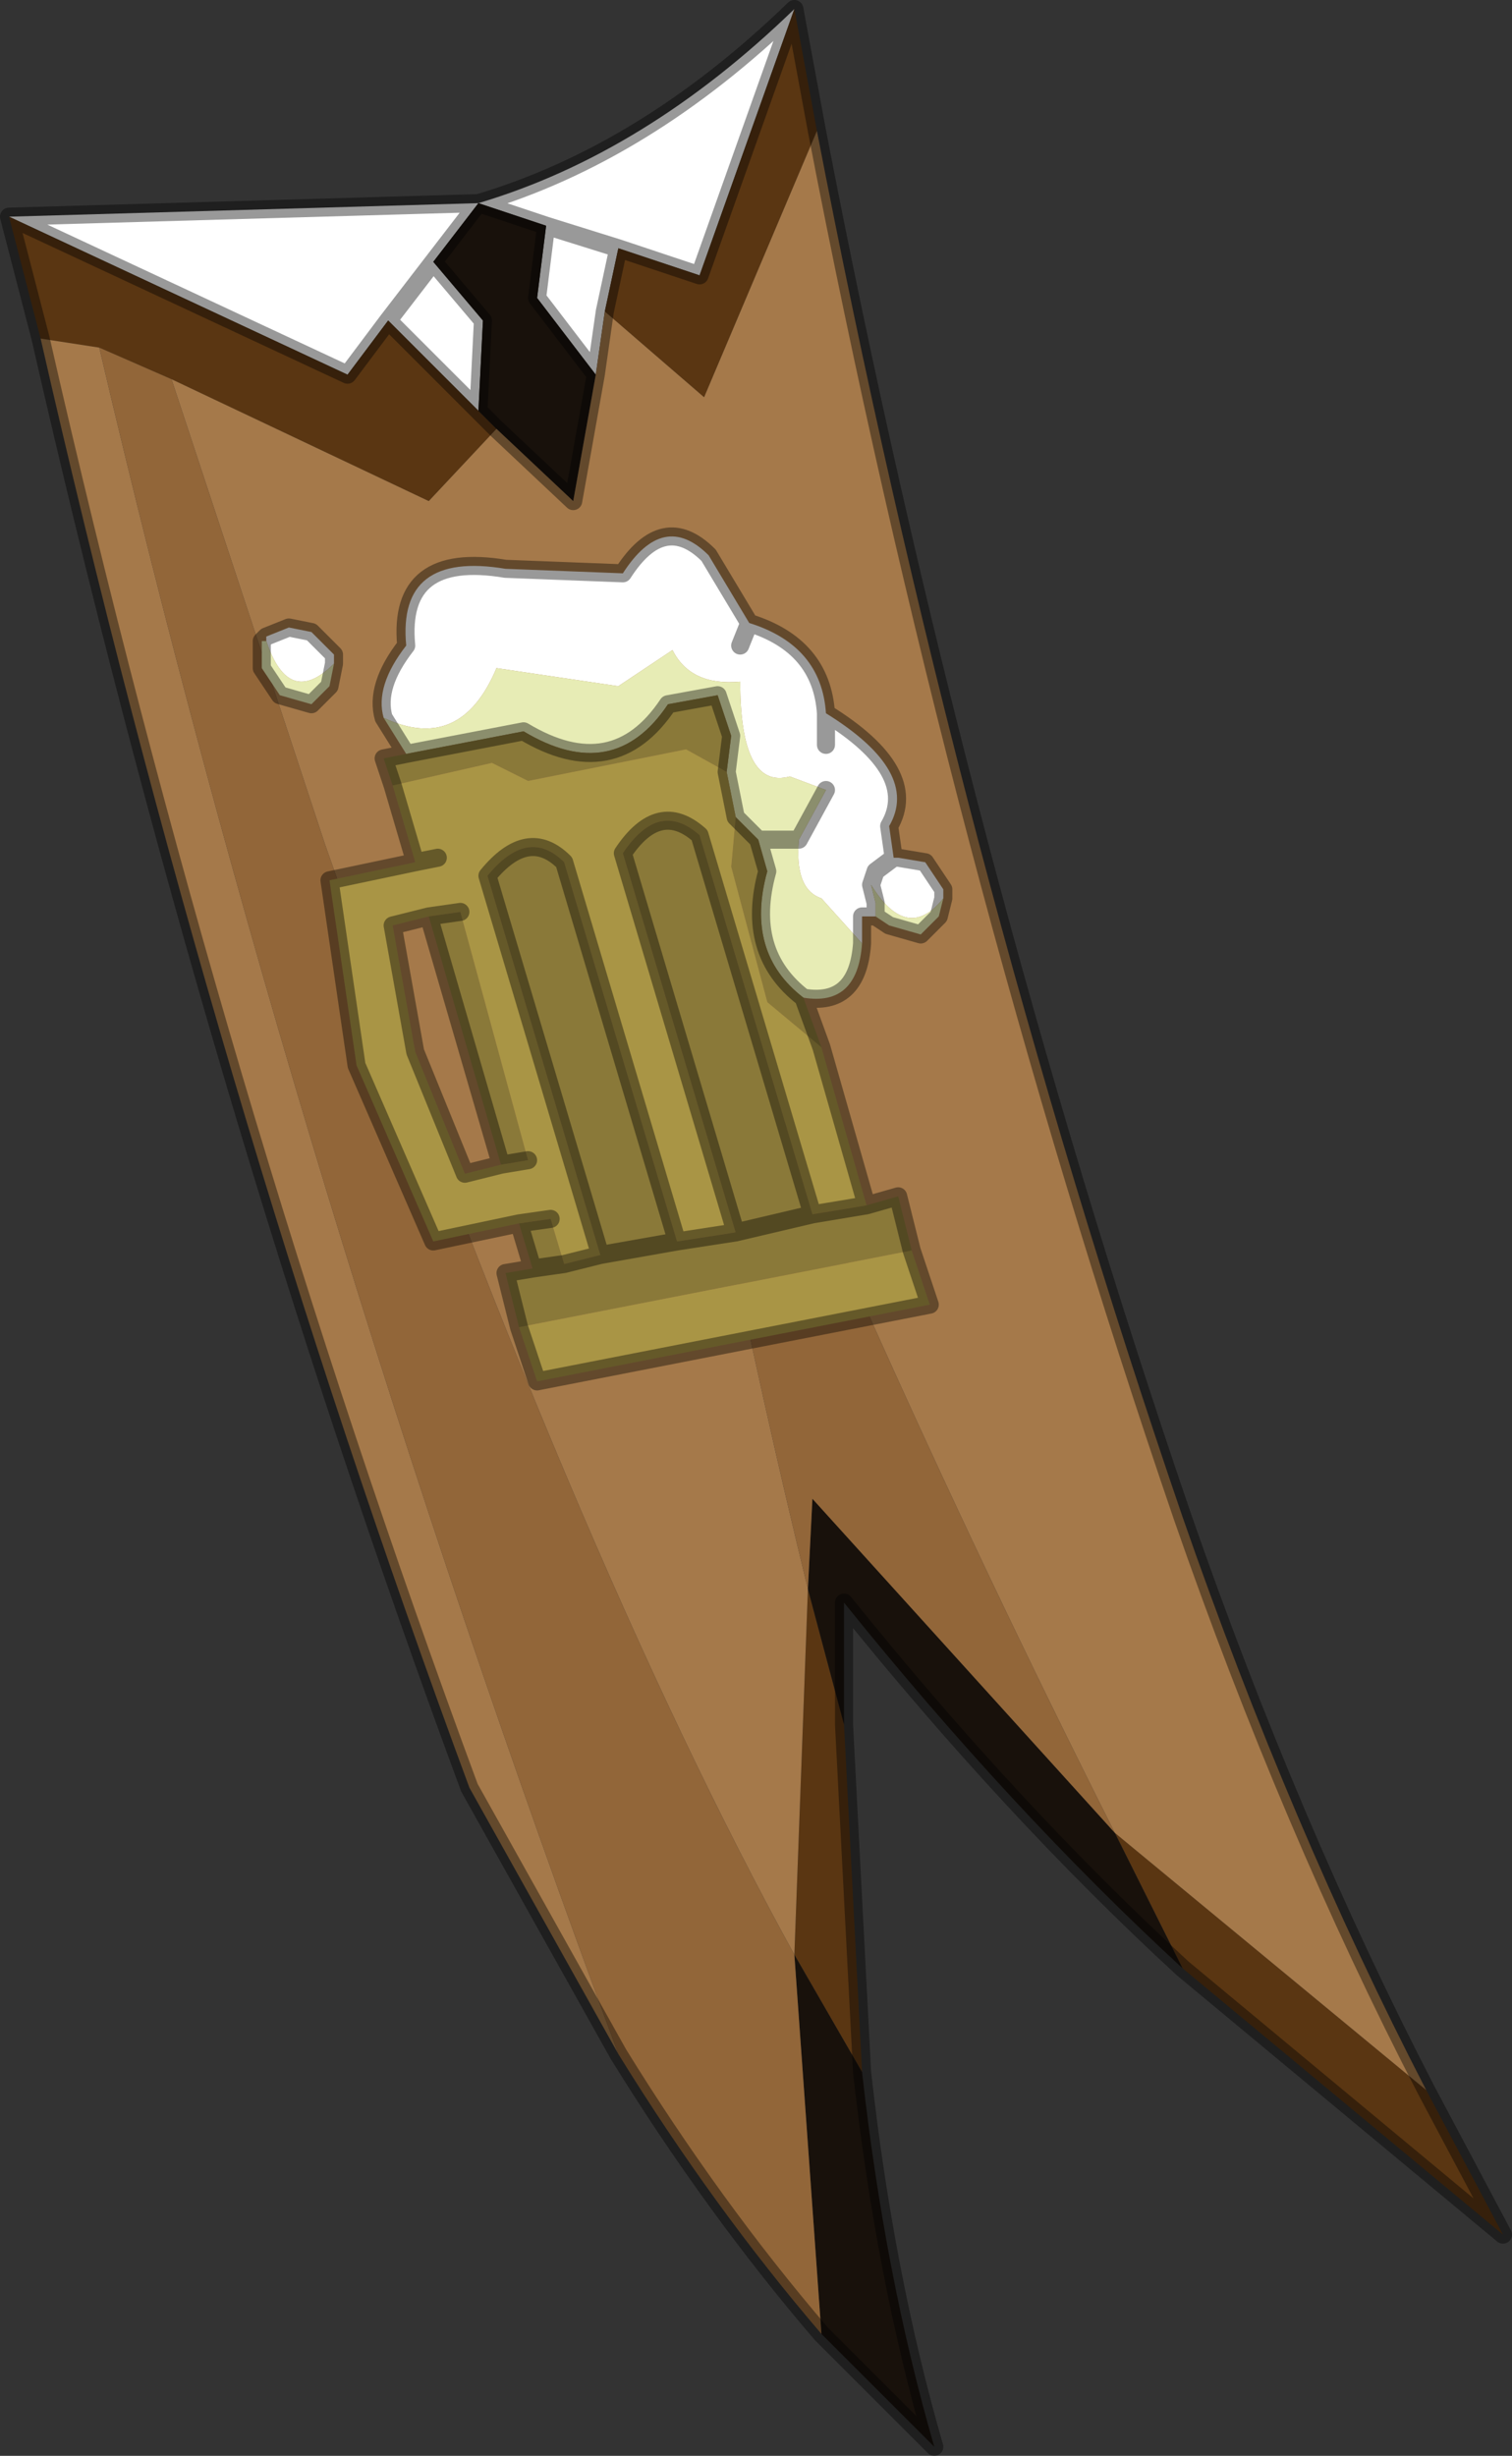 <?xml version="1.0"?>
<svg xmlns="http://www.w3.org/2000/svg" xmlns:xlink="http://www.w3.org/1999/xlink" width="16.75px" height="27.2px"><rect width="100%" height="100%" fill="#333333" stroke="none"/><g transform="matrix(1, 0, 0, 1, -267.1, -186.85)"><use xlink:href="#object-0" width="16.75" height="27.2" transform="matrix(1, 0, 0, 1, 267.1, 186.85)"/></g><defs><g transform="matrix(1, 0, 0, 1, -267.1, -186.85)" id="object-0"><path fill-rule="evenodd" fill="#ffffff" stroke="none" d="M271.4 190.4L270.95 191L267.2 189.25L272.4 189.1L271.9 189.75L271.4 190.4L271.9 189.75L272.45 190.4L272.4 191.4L271.4 190.4M273.7 191L273.05 190.15L273.15 189.35L272.4 189.1Q274.25 188.55 275.9 186.95L274.85 189.9L273.95 189.6L273.8 190.3L273.7 191M273.15 189.35L273.95 189.6L273.15 189.35"/><path fill-rule="evenodd" fill="#5a3612" stroke="none" d="M267.2 189.25L270.95 191L271.4 190.4L272.4 191.4L272.6 191.6L271.85 192.4L269 191.05L268.2 190.7L267.55 190.6L267.2 189.25M275.9 186.95L276.15 188.3L274.9 191.25L273.8 190.3L273.95 189.6L274.85 189.9L275.9 186.95M282.9 210L283.75 211.6L280.2 208.65L279.45 207.15L282.9 210M276.45 205.95L276.65 209.8L275.9 208.5L276.05 204.45L276.45 205.95"/><path fill-rule="evenodd" fill="#18110b" stroke="none" d="M271.9 189.75L272.4 189.1L273.15 189.35L273.05 190.15L273.7 191L273.45 192.4L272.6 191.6L272.4 191.4L272.45 190.4L271.9 189.75M280.2 208.65Q278.3 206.9 276.45 204.6L276.45 205.95L276.05 204.45L276.1 203.45L279.45 207.15L280.2 208.65M276.65 209.8Q276.9 212.05 277.45 213.95L276.2 212.7L275.9 208.5L276.65 209.8"/><path fill-rule="evenodd" fill="#a5794a" stroke="none" d="M267.55 190.6L268.2 190.7Q270.35 199.9 273.95 209.6L272.3 206.65Q269.45 198.95 267.55 190.6M269 191.05L271.85 192.4L272.6 191.6L273.45 192.4L273.7 191L273.8 190.3L274.9 191.25L276.15 188.3Q277.7 196.35 280.2 203.65Q281.4 207.1 282.9 210L279.45 207.15Q276.6 201.5 274.2 195.4Q275.05 200.35 276.05 204.45L275.9 208.5Q273.45 204.05 270.7 196.2L269 191.05"/><path fill-rule="evenodd" fill="#926639" stroke="none" d="M268.2 190.7L269 191.05L270.7 196.2Q273.45 204.05 275.9 208.5L276.2 212.7Q275 211.3 273.95 209.6Q270.35 199.9 268.2 190.7M276.05 204.45Q275.05 200.35 274.2 195.4Q276.6 201.5 279.45 207.15L276.1 203.45L276.05 204.45"/><path fill="none" stroke="#000000" stroke-opacity="0.4" stroke-width="0.2" stroke-linecap="round" stroke-linejoin="round" d="M267.2 189.25L270.95 191L271.4 190.4L271.9 189.75L272.4 189.1L267.2 189.25L267.55 190.6Q269.45 198.95 272.3 206.65L273.95 209.6Q275 211.3 276.2 212.7L277.45 213.95Q276.9 212.05 276.65 209.8L276.45 205.95L276.45 204.6Q278.3 206.9 280.2 208.65L283.75 211.6L282.9 210Q281.4 207.1 280.2 203.65Q277.7 196.35 276.15 188.3L275.9 186.95Q274.25 188.55 272.4 189.1L273.15 189.35L273.05 190.15L273.7 191L273.8 190.3L273.95 189.6L274.85 189.9L275.9 186.95M272.6 191.6L272.4 191.4L271.4 190.4M271.9 189.75L272.45 190.4L272.4 191.4M273.95 189.6L273.15 189.35M272.6 191.6L273.45 192.4L273.7 191"/><path fill-rule="evenodd" fill="#ffffff" stroke="none" d="M270.05 193.95L270.05 193.9L270.3 193.8L270.55 193.85L270.8 194.1L270.8 194.2Q270.3 194.7 270.05 193.95M276.25 195.6L275.85 195.45Q275.3 195.6 275.3 194.4Q274.75 194.45 274.55 194.05L273.95 194.45L272.6 194.25Q272.2 195.2 271.35 194.8Q271.25 194.45 271.6 194Q271.5 192.95 272.7 193.15L274 193.2Q274.45 192.5 274.95 193L275.4 193.75Q276.2 194 276.25 194.75Q277.3 195.4 276.95 196L277 196.35L276.8 196.5L276.75 196.65L276.8 196.85L276.8 197L276.65 197L276.65 197.3L276.2 196.8Q275.9 196.7 275.95 196.15L276.25 195.6M276.75 196.65L276.8 196.5L277 196.35L277.05 196.35L277.35 196.4L277.55 196.7L277.55 196.8Q277.15 197.3 276.75 196.65M276.25 195.1L276.25 194.75L276.25 195.1M275.3 194L275.4 193.75L275.3 194"/><path fill-rule="evenodd" fill="#e7ecb5" stroke="none" d="M270 193.95L270.05 193.95Q270.3 194.7 270.8 194.2L270.75 194.45L270.55 194.65L270.2 194.55L270 194.25L270 193.95M271.35 194.8Q272.2 195.2 272.6 194.25L273.95 194.45L274.55 194.05Q274.75 194.45 275.3 194.4Q275.3 195.6 275.85 195.45L276.25 195.6L275.95 196.15Q275.9 196.7 276.2 196.8L276.65 197.3Q276.6 198 276 197.9Q275.35 197.4 275.6 196.5L275.5 196.15L275.25 195.9L275.15 195.4L275.2 195L275.05 194.55L274.5 194.65Q273.9 195.55 272.9 194.95L271.6 195.2L271.35 194.8M276.8 197L276.8 196.85L276.75 196.65Q277.15 197.3 277.55 196.8L277.5 197L277.3 197.2L276.95 197.1L276.8 197M275.95 196.15L275.5 196.15L275.95 196.15"/><path fill-rule="evenodd" fill="#8a7939" stroke="none" d="M271.6 195.2L272.9 194.95Q273.9 195.55 274.5 194.65L275.05 194.55L275.2 195L275.15 195.4L274.7 195.15L272.95 195.5L272.55 195.3L271.45 195.55L271.35 195.25L271.6 195.2M275.25 195.9L275.5 196.15L275.6 196.5Q275.35 197.4 276 197.9L276.2 198.45L275.6 197.95L275.2 196.45L275.25 195.9M273.35 200.85L273.75 200.75L272.5 196.55Q272.95 196 273.35 196.4L274.6 200.6L275.25 200.5L274 196.3Q274.4 195.7 274.85 196.1L276.1 200.3L276.7 200.2L277.05 200.1L277.2 200.7L272.85 201.55L272.7 200.95L273 200.9L272.85 200.4L273.2 200.35L273.35 200.85L273 200.9L273.35 200.85M271.85 197L272.2 196.95L272.95 199.7L272.65 199.75L271.85 197M274.6 200.6L273.75 200.75L274.6 200.6M276.1 200.3L275.25 200.5L276.1 200.3"/><path fill-rule="evenodd" fill="#a99545" stroke="none" d="M271.45 195.55L272.55 195.3L272.95 195.5L274.7 195.15L275.15 195.4L275.25 195.9L275.2 196.45L275.6 197.95L276.2 198.45L276.7 200.2L276.1 200.3L274.85 196.1Q274.4 195.7 274 196.3L275.25 200.5L274.6 200.6L273.35 196.4Q272.95 196 272.5 196.55L273.75 200.75L273.35 200.85L273.2 200.35L272.85 200.4L271.9 200.6L271.05 198.65L270.75 196.6L271.7 196.4L271.45 195.55M277.2 200.7L277.4 201.3L273.05 202.15L272.85 201.55L277.2 200.7M271.85 197L271.45 197.1L271.7 198.5L272.25 199.85L272.65 199.75L272.95 199.7L272.2 196.95L271.85 197M271.7 196.4L271.95 196.35L271.7 196.4"/><path fill="none" stroke="#000000" stroke-opacity="0.4" stroke-width="0.2" stroke-linecap="round" stroke-linejoin="round" d="M270.05 193.9L270 193.95L270 194.25L270.2 194.55L270.55 194.65L270.75 194.45L270.8 194.2L270.8 194.1L270.55 193.85L270.3 193.8L270.05 193.9M276.25 195.6L275.95 196.15L275.5 196.15L275.25 195.9L275.15 195.4L275.2 195L275.05 194.55L274.5 194.65Q273.9 195.55 272.9 194.95L271.6 195.2L271.35 195.25L271.45 195.55L271.7 196.4L270.75 196.6L271.05 198.65L271.9 200.6L272.85 200.4L273 200.9L272.7 200.95L272.85 201.55L273.05 202.15L277.4 201.3L277.2 200.7L277.05 200.1L276.7 200.2L276.1 200.3L274.85 196.1Q274.4 195.7 274 196.3L275.25 200.5L274.6 200.6L273.35 196.4Q272.95 196 272.5 196.55L273.75 200.75L273.35 200.85L273 200.9M276.65 197.3L276.65 197L276.8 197L276.8 196.85L276.75 196.65L276.8 196.5L277 196.35L276.95 196Q277.3 195.4 276.25 194.75L276.25 195.1M271.35 194.8Q271.25 194.45 271.6 194Q271.5 192.95 272.7 193.15L274 193.2Q274.45 192.5 274.95 193L275.4 193.75Q276.2 194 276.25 194.75M275.4 193.75L275.3 194M277 196.35L277.05 196.35L277.35 196.4L277.55 196.7L277.55 196.8L277.5 197L277.3 197.2L276.95 197.1L276.8 197M275.5 196.15L275.6 196.5Q275.35 197.4 276 197.9Q276.6 198 276.65 197.3M276.2 198.45L276 197.9M276.7 200.2L276.2 198.45M272.65 199.75L272.25 199.85L271.7 198.5L271.45 197.1L271.85 197L272.2 196.95M272.95 199.7L272.65 199.75L271.85 197M271.95 196.35L271.7 196.4M272.85 200.4L273.2 200.35M273.75 200.75L274.6 200.6M275.25 200.5L276.1 200.3M271.6 195.2L271.35 194.8"/></g></defs></svg>

